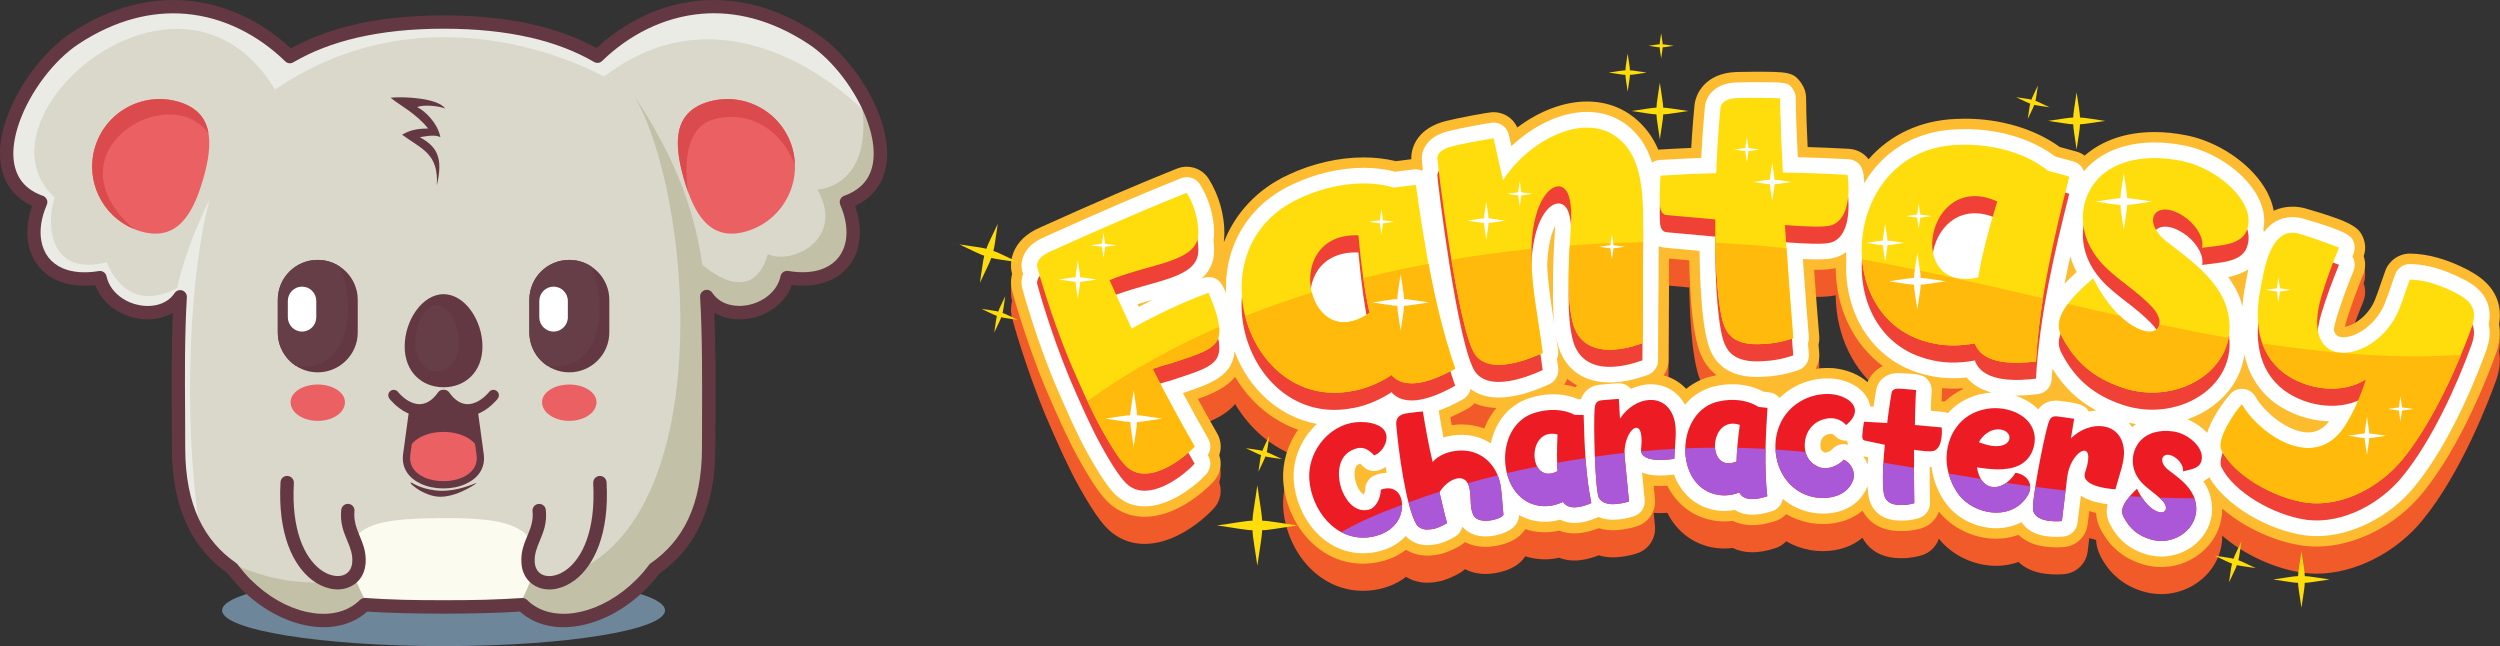 <?xml version="1.0" encoding="UTF-8"?>
<svg xmlns="http://www.w3.org/2000/svg" viewBox="0 0 991.11 256.15">
  <rect x="0" y="0" width="991.11" height="256.15" fill="#333333" stroke="none"/>
  <defs>
    <style>
      .cls-1, .cls-2, .cls-3, .cls-4, .cls-5, .cls-6, .cls-7, .cls-8, .cls-9, .cls-10, .cls-11, .cls-12, .cls-13, .cls-14, .cls-15, .cls-16, .cls-17, .cls-18, .cls-19 {
        stroke-width: 0px;
      }

      .cls-1, .cls-2, .cls-3, .cls-4, .cls-8, .cls-10, .cls-11, .cls-16, .cls-17, .cls-19 {
        fill-rule: evenodd;
      }

      .cls-1, .cls-15 {
        fill: #fff;
      }

      .cls-2, .cls-9 {
        fill: #633842;
      }

      .cls-3 {
        fill: #eb6163;
      }

      .cls-4 {
        fill: #6e8699;
      }

      .cls-5 {
        fill: #ffdc0c;
      }

      .cls-6 {
        fill: #f15a29;
      }

      .cls-20 {
        isolation: isolate;
      }

      .cls-7 {
        fill: #fdbb30;
      }

      .cls-8 {
        fill: #ebebe6;
      }

      .cls-10 {
        fill: #c2c0a7;
      }

      .cls-11 {
        fill: #663e48;
      }

      .cls-12 {
        fill: #ffba0c;
      }

      .cls-13 {
        fill: #ed1c24;
      }

      .cls-14 {
        fill: #ef4136;
      }

      .cls-16 {
        fill: #fcfbef;
      }

      .cls-17 {
        fill: #db4b4d;
      }

      .cls-18 {
        fill: #aa58d8;
      }

      .cls-19 {
        fill: #d9d8ca;
      }

      .cls-21 {
        mix-blend-mode: multiply;
      }
    </style>
  </defs>
  <g class="cls-20">
    <g id="Layer_2" data-name="Layer 2">
      <g id="Layer_1-2" data-name="Layer 1">
        <g>
          <path class="cls-4" d="M175.85,256.15c48.35,0,87.8-6.37,87.8-14.17s-39.46-14.17-87.8-14.17-87.8,6.37-87.8,14.17,39.42,14.17,87.8,14.17h0Z"></path>
          <path class="cls-19" d="M175.85,8.74c26.43,0,46.19,4.95,61.01,13.6,20.26-19.65,52.08-28.9,85.12-7.06,21.27,14,41.12,55.16,13.56,64.87,7.92,18.35-2.11,33.61-23.46,29.92-3.17,14.21-24.4,18.92-31.86,7.51,1.1,19.48.73,39.94.73,60,0,23.75-8,38.64-21.43,47.9-15.06,20.18-40.07,26.63-52.41,14.29-9.86.69-20.38.85-31.26.85h0c-10.88,0-21.35-.16-31.26-.85-12.34,12.34-37.43,5.85-52.49-14.33-13.36-9.3-21.31-24.15-21.31-47.86,0-19.57-.49-40.15.61-59.92-7.51,11.29-28.62,6.58-31.78-7.59-21.39,3.69-31.42-11.57-23.5-29.92-27.56-9.7-7.67-50.86,13.56-64.87C62.84-6.61,94.7,2.69,114.92,22.46c14.82-8.69,34.58-13.72,60.93-13.72h0Z"></path>
          <path class="cls-8" d="M175.85,8.74c26.43,0,46.19,4.95,61.01,13.6,20.26-19.65,52.08-28.9,85.12-7.06,9.22,6.05,18.14,17.21,23.1,28.7l-3.12-.49s-50.7-52.85-102.5-13.11c0,0-66.49-38.4-130.42,5.11C71.65-26.25-12.87,46.81,21.76,78.39c-2.48,4.75-5.48,32.11,20.58,25.57,0,0,7.26,21.47,27.93,10.15,0,0,3.09-15.63,12.83-35.03-9.7,36.82-9.66,98.48-3.37,133.75-5.72-8.77-8.93-20.26-8.93-35.27,0-19.57-.49-40.15.61-59.92-7.51,11.29-28.62,6.58-31.78-7.59-21.39,3.69-31.42-11.57-23.5-29.92-27.56-9.7-7.67-50.86,13.56-64.87C62.84-6.61,94.7,2.69,114.92,22.46c14.82-8.69,34.58-13.72,60.93-13.72h0Z"></path>
          <path class="cls-10" d="M340.73,35.57c10.43,17.17,13.4,38.03-5.2,44.57,7.92,18.35-2.11,33.61-23.46,29.92-3.17,14.21-24.4,18.92-31.86,7.51.04.89.08,1.75.12,2.64l-3.25-7.43,1.38-7.83s19.61,18.14,25.94-4.26c8.81,4.51,30.93-5.28,19.69-25.57,0,0,24.6-.65,16.64-39.54h0Z"></path>
          <path class="cls-10" d="M251.51,38.09c31.54,47.82,29.59,78.1,29.43,139.48-.04,23.75-8,38.64-21.43,47.9-15.06,20.18-40.07,26.63-52.41,14.29-9.86.69-20.38.85-31.26.85h0c-10.88,0-21.35-.16-31.26-.85-12.34,12.34-37.43,5.85-52.49-14.33-2.35-1.62-4.51-3.45-6.54-5.44,30.53,17.78,58.37,8.65,58.37,8.65,14.86,7.27,62.51,2.44,62.51,2.44,80.53-.37,70.27-150.11,45.06-192.98h0Z"></path>
          <path class="cls-16" d="M206.21,239.14c-9.58.65-19.81.85-30.36.85h0c-10.59,0-20.82-.2-30.4-.85-17.13-31.13,1.7-33.49,28.94-33.73,27.32-.24,48.55,2.4,31.82,33.73h0Z"></path>
          <path class="cls-9" d="M175.85,6.1c13.4,0,25.17,1.26,35.44,3.61,9.62,2.19,17.94,5.36,25.21,9.34,11.08-10.23,25.33-17.49,41.28-18.83,14.29-1.18,29.88,2.39,45.67,12.83,10.64,7.02,20.91,20.46,25.57,33.69,1.7,4.87,2.68,9.78,2.68,14.37-.04,4.75-1.14,9.17-3.61,12.91-2.07,3.13-5.07,5.72-9.09,7.63,1.83,5.24,2.31,10.23,1.54,14.65-.57,3.37-1.87,6.41-3.86,8.93-1.95,2.56-4.59,4.63-7.79,6.01-4.1,1.75-9.09,2.44-14.94,1.79-1.5,4.1-4.38,7.39-7.87,9.7-2.6,1.7-5.52,2.88-8.48,3.45-3,.57-6.13.57-9.01-.08-1.91-.41-3.73-1.1-5.4-2.11.57,13.52.49,27.48.45,41.4,0,2.64-.04,5.28-.04,12.18,0,12.26-2.07,22.28-5.93,30.48-3.82,8.16-9.34,14.49-16.24,19.32-1.7,2.23-3.49,4.3-5.4,6.21-7.47,7.43-16.28,12.3-24.76,14.17-8.77,1.95-17.21.77-23.54-3.98l-.16-.16c-.53-.37-.97-.73-1.42-1.14-4.55.28-9.3.49-14.21.61-5.56.12-10.84.2-16.07.2s-10.51-.08-16.07-.2c-4.91-.12-9.66-.32-14.21-.61-.53.45-1.06.89-1.62,1.3-6.33,4.75-14.78,5.93-23.5,3.98-8.48-1.87-17.29-6.74-24.76-14.17h0c-1.91-1.95-3.73-4.02-5.44-6.25-6.86-4.87-12.38-11.16-16.2-19.32-3.82-8.2-5.93-18.19-5.93-30.44,0-6.37,0-10.07-.04-13.72-.04-13.19-.12-26.67.41-39.82-1.66.97-3.45,1.67-5.36,2.07-2.92.65-6.05.65-9.09.08-3-.61-5.97-1.83-8.56-3.53-3.45-2.31-6.25-5.56-7.71-9.62-5.85.65-10.88-.04-14.94-1.79-3.21-1.38-5.85-3.45-7.83-6.01-1.95-2.52-3.25-5.56-3.86-8.93-.77-4.42-.28-9.42,1.58-14.65-4.06-1.91-7.02-4.5-9.09-7.63C1.14,70.28.04,65.85,0,61.1c-.04-4.59.93-9.5,2.68-14.37,4.67-13.23,14.94-26.67,25.53-33.69C44.08,2.61,59.67-.96,73.96.22c15.99,1.34,30.24,8.65,41.36,18.96,7.23-4.02,15.59-7.18,25.17-9.42,10.27-2.4,22-3.65,35.36-3.65h0ZM210.11,14.87c-9.86-2.27-21.23-3.49-34.26-3.49s-24.31,1.26-34.18,3.53c-9.78,2.27-18.15,5.56-25.29,9.74-1.02.69-2.4.57-3.29-.32-10.47-10.19-24.19-17.54-39.54-18.84-13.19-1.1-27.64,2.23-42.42,11.97-9.7,6.41-19.16,18.84-23.46,31.01-1.54,4.38-2.39,8.65-2.39,12.58.04,3.77.89,7.19,2.76,10.03,1.83,2.8,4.71,5.03,8.89,6.54l.24.08c1.34.61,1.99,2.15,1.38,3.49-2.23,5.2-2.92,10.07-2.19,14.21.45,2.52,1.38,4.75,2.8,6.62,1.42,1.83,3.37,3.33,5.73,4.34,3.73,1.58,8.52,2.07,14.29,1.1,1.38-.24,2.72.65,3.04,2.03.81,3.73,3.17,6.7,6.21,8.73,1.99,1.34,4.26,2.27,6.62,2.72,2.36.49,4.75.49,6.94,0,2.88-.65,5.48-2.15,7.18-4.67.49-.81,1.38-1.3,2.39-1.26,1.46.08,2.6,1.34,2.52,2.8-.89,15.18-.81,30.77-.69,46.03,0,5.56.04,11.04.04,13.72,0,11.45,1.91,20.74,5.4,28.21,3.45,7.35,8.44,13.03,14.73,17.41.24.16.49.41.69.65,1.62,2.19,3.37,4.18,5.15,6.01h.04c6.7,6.7,14.57,11.08,22.12,12.75,7.27,1.62,14.17.69,19.2-3.09h0c.65-.45,1.3-1.02,1.95-1.67.53-.49,1.26-.81,2.03-.77,4.99.37,10.07.57,15.18.73,4.87.12,10.27.16,15.91.16s11.04-.04,15.95-.16c5.03-.16,10.03-.37,14.98-.69.77-.12,1.58.16,2.19.73.57.61,1.18,1.1,1.75,1.54l.16.12c5.03,3.77,11.97,4.71,19.24,3.09,7.51-1.67,15.43-6.05,22.12-12.75,1.83-1.79,3.53-3.77,5.15-5.97.16-.2.37-.41.61-.57,6.33-4.38,11.41-10.11,14.86-17.5,3.53-7.47,5.44-16.76,5.44-28.25l.04-12.18c.04-16.03.12-32.15-.77-47.66-.04-.93.37-1.83,1.18-2.35,1.22-.81,2.84-.49,3.65.73,1.7,2.6,4.34,4.18,7.31,4.83,2.15.49,4.51.49,6.86.04,2.31-.45,4.59-1.38,6.58-2.68,3.04-1.99,5.44-4.91,6.29-8.65v-.04c.24-1.42,1.62-2.4,3.09-2.15,5.76.97,10.55.49,14.25-1.1,2.39-1.02,4.3-2.52,5.72-4.34,1.46-1.87,2.4-4.1,2.84-6.62.69-4.14.04-9.01-2.23-14.21l-.04-.16c-.49-1.38.24-2.88,1.62-3.37,4.18-1.5,7.1-3.78,8.97-6.58,1.87-2.84,2.72-6.25,2.72-10.03.04-3.94-.85-8.2-2.35-12.58-4.34-12.18-13.76-24.6-23.5-31.01-14.74-9.7-29.15-13.07-42.3-11.97-15.3,1.3-28.98,8.52-39.46,18.67-.81.85-2.15,1.09-3.21.45-7.19-4.18-15.63-7.47-25.45-9.74h0Z"></path>
          <path class="cls-3" d="M70.67,40.32c-14.17-4.06-28.98,4.1-33.08,18.31-4.1,14.21,4.1,29.02,18.27,33.12,14.21,4.06,20.58-6.53,24.68-20.74,4.1-14.21,4.34-26.59-9.86-30.69h0Z"></path>
          <path class="cls-17" d="M70.67,40.32c-14.17-4.06-28.98,4.1-33.08,18.31-3.81,13.19,3,26.95,15.43,32.11-34.67-30.32,13.68-59.47,29.63-37.87-.97-5.85-4.42-10.35-11.97-12.54h0Z"></path>
          <path class="cls-3" d="M280.98,40.32c14.21-4.06,29.02,4.1,33.12,18.31,4.1,14.21-4.1,29.02-18.31,33.12-14.17,4.06-20.54-6.53-24.64-20.74-4.1-14.21-4.34-26.59,9.82-30.69h0Z"></path>
          <path class="cls-17" d="M280.98,40.32c14.21-4.06,29.02,4.1,33.12,18.31.61,2.15.93,4.3,1.02,6.46-9.42-21.88-28.66-20.18-35.11-16.56-11.2,6.25-7.18,27.64-7.18,27.68-.61-1.66-1.14-3.41-1.66-5.2-4.1-14.21-4.38-26.59,9.82-30.69h0Z"></path>
          <path class="cls-9" d="M173.17,73.56c.85-12.91-6.33-14.57-13.76-20.17,3.08-1.75,5.68-2.4,10.31-2.44-4.83-6.13-11.61-9.38-14.86-12.22,5.4-.53,18.63.12,21.64,4.3-2.64-1.1-8.73-1.62-11.12-.57,2.84,1.34,8.04,6.09,9.21,11.89-2.48-1.14-5.8-.29-8.16.04,6.62,3.65,9.42,7.88,6.74,19.16h0Z"></path>
          <path class="cls-19" d="M129.25,197.41l-14-7.87s-5.2,9.78-2.43,21.19c2.8,11.36,17.41,21.68,26.47,17.86,9.01-3.77-1.95-18.31-1.95-18.31l.69-9.86-8.77-3Z"></path>
          <path class="cls-9" d="M111.22,191.16c.04-1.46,1.3-2.56,2.76-2.48,1.46.08,2.6,1.34,2.52,2.8-1.06,18.71,4.26,29.47,10.35,34.18,1.71,1.3,3.45,2.15,5.12,2.48,1.54.37,2.96.28,4.14-.12,1.95-.69,3.33-2.44,3.53-5.03.28-3.21-.81-5.89-1.95-8.61-1.46-3.53-2.96-7.1-2.4-12.26.16-1.46,1.46-2.52,2.92-2.36,1.42.16,2.48,1.46,2.31,2.88-.36,3.86.85,6.82,2.03,9.74,1.38,3.29,2.72,6.58,2.39,11-.41,4.91-3.17,8.24-7.1,9.62-2.11.73-4.51.89-7.02.32-2.4-.53-4.87-1.66-7.23-3.49-7.22-5.6-13.56-17.86-12.38-38.68h0Z"></path>
          <path class="cls-19" d="M222.45,197.41l14.01-7.87s5.15,9.78,2.4,21.19c-2.76,11.36-17.41,21.68-26.43,17.86-9.01-3.77,1.95-18.31,1.95-18.31l-.73-9.86,8.81-3Z"></path>
          <path class="cls-9" d="M235.19,191.49c-.08-1.46,1.02-2.72,2.48-2.8,1.46-.08,2.72,1.02,2.8,2.48,1.18,20.82-5.15,33.08-12.38,38.68-2.4,1.83-4.87,2.96-7.23,3.49-2.52.57-4.95.41-7.06-.32-3.9-1.38-6.7-4.71-7.06-9.62-.37-4.42.97-7.71,2.35-11,1.22-2.92,2.43-5.89,2.03-9.74-.16-1.42.89-2.72,2.35-2.88,1.46-.16,2.76.89,2.92,2.36.53,5.15-.93,8.73-2.4,12.26-1.14,2.72-2.23,5.4-1.99,8.61.2,2.6,1.58,4.34,3.53,5.03,1.22.41,2.64.49,4.18.12,1.66-.32,3.41-1.18,5.11-2.48,6.09-4.71,11.41-15.47,10.35-34.18h0Z"></path>
          <path class="cls-2" d="M125.96,103.04h0c8.69,0,15.87,7.06,15.87,15.83v12.91c0,8.77-7.19,15.83-15.87,15.83h0c-8.77,0-15.83-7.06-15.83-15.83v-12.91c0-8.77,7.06-15.83,15.83-15.83h0Z"></path>
          <path class="cls-11" d="M125.96,103.04h0c3.21,0,6.21.93,8.69,2.6,7.19,16.16,3.49,43.03-17.58,39.25-4.18-2.84-6.94-7.67-6.94-13.11v-12.91c0-8.77,7.06-15.83,15.83-15.83h0Z"></path>
          <path class="cls-1" d="M119.75,113.63h0c3.13,0,5.64,2.56,5.64,5.68v6.46c0,3.13-2.52,5.68-5.64,5.68h0c-3.13,0-5.64-2.56-5.64-5.68v-6.46c0-3.13,2.52-5.68,5.64-5.68h0Z"></path>
          <path class="cls-3" d="M225.69,152.44c-5.97,0-10.8,3.13-10.8,6.98,0,4.14,4.83,7.43,10.8,7.43s10.8-3.29,10.8-7.43c0-3.86-4.87-6.98-10.8-6.98h0Z"></path>
          <path class="cls-3" d="M126,152.44c-6.01,0-10.8,3.13-10.8,6.98,0,4.14,4.79,7.43,10.8,7.43s10.76-3.29,10.76-7.43c0-3.86-4.87-6.98-10.76-6.98h0Z"></path>
          <path class="cls-2" d="M225.69,103.04h0c8.69,0,15.87,7.06,15.87,15.83v12.91c0,8.77-7.18,15.83-15.87,15.83h0c-8.77,0-15.83-7.06-15.83-15.83v-12.91c0-8.77,7.06-15.83,15.83-15.83h0Z"></path>
          <path class="cls-11" d="M225.69,103.04h0c3.21,0,6.21.93,8.69,2.6,7.18,16.16,3.49,43.03-17.58,39.25-4.22-2.84-6.94-7.67-6.94-13.11v-12.91c0-8.77,7.06-15.83,15.83-15.83h0Z"></path>
          <path class="cls-1" d="M219.48,113.63h0c3.08,0,5.64,2.56,5.64,5.68v6.46c0,3.13-2.56,5.68-5.64,5.68h0c-3.13,0-5.68-2.56-5.68-5.68v-6.46c0-3.13,2.56-5.68,5.68-5.68h0Z"></path>
          <path class="cls-2" d="M187.66,161.93c.24.81.41,1.58.53,2.4l2.15,15.75c2.23,16.16-31.34,16.16-29.1,0l2.19-15.75c.12-.89.28-1.79.57-2.64,3.41.69,8.04.12,12.14-5.64,0,0,3.29,7.96,11.53,5.88h0Z"></path>
          <path class="cls-3" d="M190.46,181.7c-.16,14.01-29.15,14.01-29.31,0,.16-13.96,29.15-13.96,29.31,0h0Z"></path>
          <path class="cls-9" d="M189.04,161.53c.24.85.45,1.75.57,2.64l2.15,15.75c.81,5.76-2.35,9.74-7.06,11.89-2.64,1.22-5.76,1.83-8.89,1.83s-6.29-.61-8.93-1.83c-4.67-2.15-7.87-6.13-7.06-11.89l2.15-15.75c.16-.97.37-1.91.61-2.84.85.28,1.83.49,2.84.57-.24.85-.45,1.75-.57,2.64l-2.19,15.75c-.57,4.3,1.87,7.27,5.4,8.89,2.27,1.06,4.99,1.58,7.75,1.58s5.44-.53,7.71-1.54c3.57-1.66,6.01-4.63,5.4-8.93l-2.15-15.75c-.12-.77-.28-1.58-.53-2.31.89-.12,1.83-.33,2.8-.69h0Z"></path>
          <path class="cls-9" d="M154.41,158.08c-.73-.97-.61-2.31.32-3.04.93-.77,2.31-.61,3.04.32.04.04,8.44,10.84,15.95.12.89-1.3,3.37-1.3,4.3,0,7.47,10.72,15.87-.08,15.91-.12.73-.93,2.11-1.1,3.04-.32.93.73,1.09,2.07.32,3.04,0,.04-11,14.13-21.43,1.66-10.47,12.46-21.43-1.62-21.47-1.66h0Z"></path>
          <path class="cls-9" d="M163.59,191.57c-3.41-1.75,4.02,5.6,11.37,5.36,7.18-.2,15.38-6.13,13.68-5.4-5.03,2.07-9.78,3.13-13.68,3.04-6.94-.16-11.33-2.96-11.37-3h0Z"></path>
          <path class="cls-2" d="M175.85,116.63c8.53,0,15.42,10.51,15.42,20.7s-6.9,16.2-15.42,16.2-15.42-6.01-15.42-16.2,6.9-20.7,15.42-20.7h0Z"></path>
          <path class="cls-11" d="M173.25,120.98c4.75,0,8.61,7.47,8.61,14.74s-3.86,11.53-8.61,11.53-8.61-4.3-8.61-11.53,3.86-14.74,8.61-14.74h0Z"></path>
        </g>
        <g>
          <path class="cls-6" d="M978.72,117.91c-8.33-4.37-16.17-6.6-23.36-6.64-4.3,0-8.19,2.71-9.69,6.74-.63,1.7-1.22,3.42-1.84,5.24-.83,2.44-1.62,4.74-2.44,6.72-2.74,6.25-8.42,9.87-11.76,10.28.18-.78.4-1.58.64-2.4,1.82-5.9,3.67-11.02,6.61-18.25.95-2.34,1.01-4.91.19-7.29.82-2.34.77-4.86-.14-7.18-1.63-4.14-4.16-6.36-23.03-11.78-1.69-.46-3.39-.68-5.06-.68-2.65,0-5.14.55-7.44,1.61-.58-3.15-1.84-6.32-3.78-9.41-6.14-9.83-18.54-18.06-30.84-20.49-4.3-.86-8.55-1.3-12.62-1.3-11.16,0-20.64,3.2-27.71,9.33-1.06-.78-2.26-1.35-3.51-1.66-.77-.22-3.25-.92-6.36-1.74-9.81-7.14-23.44-11.22-37.55-11.22-1.29,0-2.56.04-3.67.1-14,.57-26,6.18-34.59,16.01-1.13-1.58-2.8-2.94-5.27-3.7-.81-.25-1.64-.4-2.49-.45-5.43-.3-10.92-.54-16.38-.71-.3-6.11-.57-12.84-.61-19.41-.01-2.05-.63-4.03-1.78-5.73-3.2-4.72-5.32-4.72-19.12-4.72-2.26,0-4.61.03-6.76.11-12.39.45-16.28,8.75-16.61,13.46-.13,1.32-.76,7.72-1.27,16.62-4.33.19-8.63.41-12.84.67-.07,0-.15.01-.22.02-1.12-2.59-2.45-4.92-4.05-7.05-6.01-7.87-14.38-12.03-24.21-12.03-9.08,0-18.88,3.7-27.64,10.3-1.63-3.66-5.27-6.08-9.42-6.08-2.14,0-14.18,2.35-18.82,3.5-10.55,2.59-13.98,9.72-13.77,15.16-1.08.12-3.39.39-6.19.76-4.02-.98-8.3-1.48-12.74-1.48-9.84,0-20.44,2.45-29.79,6.88-12.11,5.54-21.01,15.05-25.55,26.62-.02-.17-.03-.35-.05-.53.14-.99.21-1.93.21-2.82.05-7.38-2.2-15.26-6.19-21.6-1.9-3.04-5.18-4.85-8.76-4.85-1.31,0-2.59.25-3.81.73-14.4,5.72-32.15,13.36-54.21,23.33-5.46,2.35-9.06,5.76-10.72,10.15-1.03,2.72-1.19,5.68-.47,8.29-.65,2.55-.58,5.21.23,7.53.21.87.46,1.77.73,2.67.61,2.1,1.51,5.1,2.67,8.72,2.1,6.58,5.52,16.59,9.84,26.94,4.35,10.06,8.61,19.72,12.89,27.4,7.24,13.12,10.98,16.92,13.63,18.87,3.63,2.76,7.86,4.16,12.57,4.16,10.44,0,20.96-7.22,27.32-13.98,2.67-2.84,3.49-6.81,2.23-10.47.99-2.8.73-5.91-.79-8.57-2.63-4.57-5.16-9.09-7.67-13.72,5.8-2.05,11.27-4.5,14.78-8.71,5.9,9.95,14.65,17.31,24.92,20.92-4.19,5.97-6.33,13.21-5.85,20.39,1.12,16.09,13.27,32.73,31.68,32.73,1.4,0,2.81-.1,4.22-.3,4.82-.69,9.23-2.51,12.78-5.23,2.44,1.52,5.33,2.32,8.44,2.32,1.7,0,3.43-.22,5.45-.69.18-.04.36-.09.51-.14,3.74-1.08,6.8-2.95,7.37-3.31.58-.36,1.12-.78,1.61-1.24,2.35,1.25,5.13,1.91,8.16,1.91,3.89,0,11.46-1.31,15.17-6.22.2-.26.38-.52.55-.79,2.17.71,4.44,1.1,6.77,1.19.37.02.73.03,1.11.03,1.82,0,3.68-.21,5.52-.63,1.87.72,3.9,1.09,6.07,1.09,2.96,0,6.22-.69,9.68-2.06,1.76.54,3.63.81,5.58.81.81,0,1.62-.05,2.28-.12,3.79-.29,6.95-1.34,7.53-1.55,4.51-1.58,7.34-6,6.88-10.76l-.5-5.21c.85.07,1.73.11,2.63.11s1.8-.04,2.78-.11c3.88,7.74,10.91,12.87,19.31,13.93,1.07.14,2.17.21,3.26.21s2.23-.08,3.36-.22c2.28,1.13,4.88,1.7,7.75,1.7s5.86-.55,9.14-1.62c1.68-.54,3.14-1.5,4.3-2.73,2.91,1.7,6.14,2.87,9.66,3.5,1.61.27,3.25.4,4.87.4,6.24,0,11.67-1.89,15.69-5.28,1.84,3.38,6.03,8.08,15.14,8.08h.65c3.63,0,6.68-.83,7.84-1.19,3.17-1,5.62-3.48,6.67-6.52,5.31,6.63,13.99,10.74,22.72,10.74,3.1,0,6.06-.51,8.83-1.52,2.73,2.57,6.44,4.2,10.71,4.66,1.37.19,2.82.29,4.32.29,1.73,0,3.01-.13,3.36-.17,4.76-.55,8.48-4.26,9.06-9.01l.63-5.22c.86.27,1.76.51,2.7.72.09,2.1.64,4.19,1.66,6.25,3.55,7.02,9.15,11.75,16.6,14.05,2.45.77,4.99,1.16,7.55,1.16,8.27,0,16.15-4.18,20.57-10.92,2.44-3.72,3.66-7.92,3.63-12.24,8.61,7.44,20.79,13.19,32.48,14.77,1.62.19,3.28.29,4.93.29,15.13,0,31.66-8.39,42.09-21.34,15.27-18.66,26.17-47.18,29.16-55.54,1.36-3.99,1.72-7.77,1.1-11.26,1.5-9.24-2.57-16.43-12.08-21.36ZM588.45,180.59c-2.83-1.06-5.85-1.61-8.92-1.61-.59,0-1.19.02-1.65.05-.79.04-1.58.12-2.35.22-.18-1.01-.36-2.04-.55-3.12,2.22-.96,4.51-2.09,6.92-3.42,1-.55,1.89-1.26,2.64-2.09,2.59,1.12,5.5,1.74,8.69,1.84-2,2.35-3.62,5.08-4.78,8.12ZM624.64,164.21c-1.44-.45-2.94-.78-4.47-1,.48-.72.87-1.5,1.16-2.31,1.19.99,2.48,1.87,3.88,2.61-.19.23-.38.47-.56.71ZM680.01,159.6c-4.28.77-8.19,2.58-11.53,5.28-2.45-2.6-5.5-4.41-8.93-5.31,1.21-1.7,1.91-3.78,1.91-5.97.02-10.82.1-22.04.23-33.35v-.4c-.03-1.05-.03-2.17-.03-3.26l.03-3.35c.23.02,8,.73,8,.73.25,14.43,1.4,31.55,5.19,38.64,1,2,2.73,4.63,5.64,6.88-.17.03-.35.07-.52.11ZM740.39,162.23c-3.33-2.96-8-4.97-13.37-5.54-.85-.07-1.7-.1-2.55-.1-1.58,0-3.15.12-4.7.36,1.11-1.85,1.63-4.02,1.45-6.2l-.28-3.43c.28-1.11.37-2.24.28-3.37-.69-8.26-1.36-16.89-2.03-26.26.33,0,.65,0,.96,0,3.19,0,5.54-.19,7.6-.65.12,16.1,7.16,30.23,18.63,38.8-2.9,1.42-4.95,3.81-6,6.38ZM770.93,169.92c-.06,0-.87-.08-1.21-.12.05-1.26.11-2.52.19-3.78.03-.48.03-.95,0-1.42,1.46.13,2.94.2,4.42.2,1.21,0,2.45-.04,3.69-.13.1.1.2.19.3.28-2.71,1.26-5.19,2.93-7.39,4.97Z"></path>
          <path class="cls-7" d="M978.72,107.18c-8.33-4.37-16.17-6.6-23.36-6.64-4.3,0-8.19,2.71-9.69,6.74-.63,1.7-1.22,3.42-1.84,5.24-.83,2.44-1.62,4.74-2.44,6.72-2.74,6.25-8.42,9.87-11.76,10.28.18-.78.4-1.58.64-2.4,1.82-5.91,3.67-11.03,6.61-18.25.95-2.34,1.01-4.91.19-7.29.82-2.33.77-4.87-.14-7.18-1.63-4.14-4.16-6.36-23.03-11.79-1.69-.45-3.39-.68-5.06-.68-2.65,0-5.14.55-7.44,1.61-.58-3.15-1.84-6.32-3.78-9.41-6.14-9.82-18.54-18.06-30.84-20.48-4.3-.86-8.55-1.3-12.62-1.3-11.16,0-20.64,3.2-27.71,9.33-1.06-.78-2.26-1.35-3.51-1.66-.77-.22-3.25-.92-6.36-1.75-9.81-7.13-23.44-11.22-37.55-11.22-1.29,0-2.56.04-3.67.1-14,.57-26,6.18-34.59,16-1.13-1.58-2.8-2.93-5.27-3.7-.81-.25-1.64-.4-2.49-.45-5.43-.3-10.92-.54-16.38-.71-.3-6.11-.57-12.84-.61-19.41-.01-2.05-.63-4.03-1.78-5.72-3.2-4.72-5.32-4.72-19.12-4.72-2.26,0-4.61.03-6.76.1-12.39.46-16.28,8.76-16.61,13.46-.13,1.32-.76,7.72-1.27,16.63-4.33.19-8.63.41-12.84.67-.07,0-.15.01-.22.02-1.12-2.59-2.45-4.92-4.05-7.05-6.01-7.87-14.38-12.03-24.21-12.03-9.08,0-18.88,3.7-27.64,10.3-1.63-3.66-5.27-6.08-9.42-6.08-2.14,0-14.18,2.34-18.82,3.5-10.55,2.59-13.98,9.71-13.77,15.16-1.08.12-3.39.39-6.19.76-4.02-.98-8.3-1.48-12.74-1.48-9.84,0-20.44,2.45-29.79,6.88-12.11,5.54-21.01,15.05-25.55,26.62-.02-.17-.03-.35-.05-.53.14-.99.21-1.93.21-2.82.05-7.38-2.2-15.25-6.19-21.61-1.9-3.04-5.18-4.85-8.76-4.85-1.31,0-2.59.25-3.81.73-14.4,5.72-32.15,13.36-54.21,23.32-5.46,2.35-9.06,5.76-10.72,10.15-1.03,2.72-1.19,5.68-.47,8.29-.65,2.55-.58,5.21.23,7.53.21.88.46,1.77.73,2.67.61,2.1,1.51,5.11,2.67,8.73,2.1,6.58,5.52,16.59,9.84,26.94,4.35,10.06,8.61,19.72,12.89,27.4,7.24,13.13,10.98,16.93,13.63,18.88,3.63,2.75,7.86,4.15,12.57,4.15,10.44,0,20.96-7.22,27.32-13.98,2.67-2.84,3.49-6.82,2.23-10.47.99-2.8.73-5.92-.79-8.57-2.63-4.56-5.16-9.08-7.67-13.71,5.8-2.05,11.27-4.5,14.78-8.72,5.9,9.95,14.65,17.31,24.92,20.92-4.19,5.97-6.33,13.22-5.85,20.39,1.12,16.09,13.27,32.73,31.68,32.73,1.4,0,2.81-.1,4.22-.3,4.82-.69,9.23-2.51,12.78-5.22,2.44,1.51,5.33,2.32,8.44,2.32,1.7,0,3.43-.22,5.45-.69.18-.04.36-.09.51-.13,3.74-1.08,6.8-2.95,7.37-3.31.58-.37,1.12-.78,1.61-1.24,2.35,1.25,5.13,1.91,8.16,1.91,3.89,0,11.46-1.31,15.17-6.23.2-.26.38-.52.55-.79,2.17.71,4.44,1.11,6.77,1.19.37.02.73.02,1.11.02,1.82,0,3.68-.21,5.52-.63,1.87.73,3.9,1.09,6.07,1.09,2.96,0,6.22-.7,9.68-2.06,1.76.54,3.63.81,5.58.81.81,0,1.62-.05,2.28-.12,3.79-.29,6.95-1.34,7.53-1.55,4.51-1.58,7.34-6,6.88-10.76l-.5-5.21c.85.07,1.73.11,2.63.11s1.8-.04,2.78-.11c3.88,7.74,10.91,12.86,19.31,13.93,1.07.15,2.17.22,3.26.22s2.23-.08,3.36-.23c2.28,1.13,4.88,1.7,7.75,1.7s5.86-.55,9.14-1.62c1.68-.55,3.14-1.5,4.3-2.74,2.91,1.7,6.14,2.88,9.66,3.51,1.61.26,3.25.4,4.87.4,6.24,0,11.67-1.89,15.69-5.28,1.84,3.38,6.03,8.08,15.14,8.08h.65c3.63,0,6.68-.83,7.84-1.19,3.17-1.01,5.62-3.49,6.67-6.52,5.31,6.63,13.99,10.74,22.72,10.74,3.1,0,6.06-.51,8.83-1.52,2.73,2.57,6.44,4.2,10.71,4.66,1.37.2,2.82.3,4.32.3,1.73,0,3.01-.13,3.36-.17,4.76-.55,8.48-4.26,9.06-9.01l.63-5.21c.86.27,1.76.51,2.7.72.09,2.1.64,4.19,1.66,6.25,3.55,7.02,9.15,11.75,16.6,14.05,2.45.77,4.99,1.16,7.55,1.16,8.27,0,16.15-4.19,20.57-10.93,2.44-3.71,3.66-7.92,3.63-12.24,8.61,7.45,20.79,13.2,32.48,14.77,1.62.19,3.28.29,4.93.29,15.13,0,31.66-8.39,42.09-21.34,15.27-18.66,26.17-47.18,29.16-55.54,1.36-3.99,1.72-7.77,1.1-11.26,1.5-9.24-2.57-16.42-12.08-21.36ZM588.45,169.87c-2.83-1.06-5.85-1.61-8.92-1.61-.59,0-1.19.02-1.65.05-.79.04-1.58.12-2.35.22-.18-1.01-.36-2.04-.55-3.12,2.22-.95,4.51-2.09,6.92-3.42,1-.55,1.89-1.26,2.64-2.09,2.59,1.12,5.5,1.74,8.69,1.84-2,2.35-3.62,5.08-4.78,8.12ZM624.64,153.48c-1.44-.45-2.94-.78-4.47-1,.48-.73.87-1.5,1.16-2.32,1.19.99,2.48,1.87,3.88,2.61-.19.23-.38.47-.56.71ZM680.01,148.87c-4.28.77-8.19,2.58-11.53,5.28-2.45-2.6-5.5-4.41-8.93-5.31,1.21-1.71,1.91-3.78,1.91-5.97.02-10.82.1-22.04.23-33.35v-.41c-.03-1.04-.03-2.17-.03-3.25l.03-3.35c.23.02,8,.72,8,.72.25,14.43,1.4,31.55,5.19,38.64,1,2,2.73,4.63,5.64,6.89-.17.03-.35.07-.52.1ZM740.39,151.51c-3.33-2.96-8-4.96-13.37-5.54-.85-.07-1.7-.1-2.55-.1-1.58,0-3.15.12-4.7.36,1.11-1.85,1.63-4.02,1.45-6.2l-.28-3.43c.28-1.11.37-2.24.28-3.37-.69-8.26-1.36-16.89-2.03-26.27.33,0,.65,0,.96,0,3.19,0,5.54-.19,7.6-.65.12,16.1,7.16,30.23,18.63,38.8-2.9,1.43-4.95,3.81-6,6.38ZM770.93,159.2c-.06,0-.87-.09-1.21-.12.05-1.26.11-2.52.19-3.78.03-.48.03-.95,0-1.42,1.46.13,2.94.2,4.42.2,1.21,0,2.45-.05,3.69-.13.1.09.2.19.3.28-2.71,1.26-5.19,2.92-7.39,4.97Z"></path>
          <path class="cls-15" d="M976.81,110.84c-7.74-4.06-14.94-6.13-21.41-6.16h-.03c-2.59,0-4.91,1.61-5.81,4.04-.62,1.67-1.2,3.35-1.77,5.04-.87,2.54-1.69,4.94-2.6,7.14-3.46,7.9-11.08,12.79-16.14,12.79-2.19,0-2.87-.92-3.1-1.22-.2-.26-.51-.81-.76-1.73.23-1.4.6-3,1.15-4.84,1.86-6.03,3.74-11.24,6.73-18.59.6-1.48.61-3.13.03-4.61-.14-.35-.28-.68-.49-1.04.16-.39.3-.76.46-1.16.6-1.47.61-3.12.03-4.6-.83-2.11-1.55-3.93-20.24-9.3-1.35-.36-2.69-.54-4-.54-5.06,0-8.71,2.45-11.37,5.94-.06-.4-.1-.8-.18-1.21.96-4.61-.12-9.59-3.17-14.48-5.58-8.91-16.89-16.4-28.15-18.62-4.04-.81-8.01-1.22-11.81-1.22-11.3,0-20.61,3.51-27.02,10.25-.35.39-.66.79-.99,1.19-.22-.61-.5-1.19-.9-1.71-.86-1.11-2.06-1.88-3.39-2.21h0c-.76-.22-3.6-1.03-7.09-1.94-9.17-6.93-22.1-10.88-35.73-10.88-1.21,0-2.41.03-3.5.09-17.46.71-29.55,9.64-36.51,21.34-.09-4.22-.64-7.94-4.74-9.21-.48-.15-.98-.24-1.49-.27-6.7-.37-13.43-.64-20.09-.81-.39-7.71-.75-15.6-.81-23.41,0-1.22-.38-2.42-1.07-3.43-1.89-2.8-1.97-2.91-15.7-2.91-2.22,0-4.51.03-6.61.1-9.55.35-12.4,6.28-12.65,9.75-.12,1.25-.92,9.28-1.45,20.19-5.53.21-11.06.48-16.51.82-1.07.07-2.1.43-2.98,1.01-1.11-3.48-2.66-6.75-4.84-9.66-5.2-6.81-12.44-10.41-20.93-10.41-10.9,0-21.86,5.92-29.99,13.56-.34-1.5-.68-3.01-1.02-4.5-.64-2.82-3.15-4.83-6.05-4.83-1.38,0-12.65,2.09-17.83,3.38-9.1,2.23-10.9,8.11-10.58,11.58.04.79.15,1.89.34,3.49-.06.22-.12.44-.16.65-.79-.36-1.65-.58-2.56-.58-.22,0-.44.01-.67.04-.15.01-3.4.37-7.55.92-3.9-1.03-8.1-1.55-12.49-1.55-9.24,0-19.23,2.32-28.07,6.51-17.55,8.03-27.33,24.45-26.48,43.23-1.65-4.25-3.35-6.42-6.93-6.42h0c-.74,0-1.47.13-2.16.39-.25.09-.5.2-.75.3,3.1-2.72,5.09-6.28,5.08-11.22,0-1.34-.09-2.69-.24-4.05.15-.87.24-1.78.24-2.75.05-6.61-1.98-13.68-5.56-19.38-1.16-1.86-3.17-2.91-5.26-2.91-.76,0-1.54.14-2.29.44-14.34,5.7-32.07,13.33-54.1,23.28-4.39,1.89-7.24,4.51-8.49,7.82-.94,2.5-.71,4.86-.13,6.38.04.15.09.31.12.46-.93,2.48-.7,4.82-.12,6.34.2.88.46,1.78.72,2.69.6,2.08,1.49,5.05,2.63,8.62,2.08,6.51,5.45,16.39,9.7,26.56,4.3,9.95,8.52,19.5,12.72,27.04,6.89,12.5,10.35,15.99,12.51,17.58,2.89,2.2,6.28,3.31,10.07,3.31,9.13,0,18.8-6.83,24.31-12.68,1.87-1.99,2.22-4.97.86-7.34-.06-.1-.12-.21-.18-.32,1.26-1.93,1.36-4.42.18-6.47-3.42-5.96-6.75-11.95-10.04-18.13,11.07-3.65,19.64-6.7,20.47-16.48,5.75,15.26,18.08,26.11,32.67,28.74-6.09,5.58-9.77,13.85-9.21,22.39.98,14.2,11.56,28.89,27.56,28.89,1.2,0,2.42-.09,3.64-.26,5.43-.77,10.05-3.15,13.23-6.58,2.11,2.35,5.1,3.63,8.57,3.63,1.38,0,2.81-.19,4.5-.58.1-.02.2-.05.31-.08,3.26-.94,6.01-2.65,6.32-2.84,1.42-.89,2.37-2.29,2.73-3.84,2.04,2.48,5.31,3.87,9.24,3.87,3.38,0,9.33-1.22,11.88-4.59.88-1.16,1.33-2.51,1.38-3.88,2.8,1.59,5.99,2.52,9.43,2.64.3.02.61.02.91.02,1.95,0,3.92-.29,5.9-.85,1.65.86,3.58,1.32,5.69,1.32,2.71,0,5.79-.73,9.15-2.18.13-.06.25-.13.37-.2,1.69.72,3.62,1.12,5.74,1.12.66,0,1.32-.04,1.96-.11,3.32-.25,6.17-1.22,6.49-1.33,2.7-.94,4.41-3.61,4.13-6.46-.35-3.59-.7-7.17-1.05-10.8,1.86.71,4.24,1.17,7.3,1.17,1.67,0,3.47-.15,5.37-.4,2.87,7.82,9.15,13.23,17.27,14.26.89.12,1.81.18,2.71.18,1.35,0,2.73-.14,4.13-.4,1.65,1.06,3.91,1.88,6.99,1.88,2.35,0,4.99-.48,7.86-1.42,2.24-.73,3.79-2.64,4.17-4.88,3.26,2.8,7.24,4.7,11.75,5.5,1.39.23,2.8.35,4.2.35,8.47,0,15.03-4.05,17.65-10.87.13,2.56.44,4.78,1.01,6.29,1.03,2.81,3.96,7.37,12.18,7.37h.64c3.16,0,5.84-.77,6.59-1,2.62-.83,4.39-3.28,4.34-6.02-.08-4.51-.12-9.21-.12-14.25h.02c.25,0,.46-.03.69-.04.66,5.37,2.8,10.71,6.08,14.97,4.53,5.78,12.05,9.36,19.63,9.36,3.66,0,7.04-.85,9.98-2.4,1.99,3.06,5.57,5.09,10.14,5.59,1.17.16,2.44.25,3.74.25,1.56,0,2.68-.12,2.89-.15,2.84-.33,5.09-2.56,5.44-5.4l1.32-10.79c2.29,1.52,5.68,2.77,10.62,3.38-.71,2.65-.43,5.21.85,7.81,3.07,6.06,7.7,9.98,14.15,11.97,2.06.64,4.18.97,6.31.97h0c6.9,0,13.45-3.47,17.11-9.06,3.43-5.24,3.92-11.65,1.27-17.73-.5-1.09-1.09-2.11-1.74-3.05.82-.42,1.61-.96,2.34-1.61,6.12,10.8,22.8,21,38.19,23.08,1.46.17,2.96.26,4.45.26,13.93,0,29.21-7.8,38.89-19.82,14.85-18.14,25.5-46.03,28.45-54.25,1.34-3.96,1.42-7.2.81-9.88,2.25-11.47-6.7-16.14-9.79-17.75ZM845.27,169.34c-.43-.63-.9-1.22-1.42-1.77.98.22,1.96.41,2.96.57-.53.37-1.04.78-1.54,1.21ZM613.37,104.75c.31-7.72,1.83-12.57,3.2-15.27l-.14,2.27c-.42,6.87-.89,14.63-.73,22.03-.11,5-.01,10.01.47,14.65-.07-.46-.14-.92-.21-1.38-1.18-7.58-2.38-15.38-2.6-22.3ZM818.47,112.5c.72-3.63,1.49-7.24,2.3-10.83.62,2.09,1.45,4.15,2.52,6.16-1.8,1.6-3.4,3.16-4.82,4.68ZM890.29,112.27l-.19,1.04c-.57,2.83-.91,5.55-1.08,8.18-.36-1.37-.79-2.75-1.33-4.12-.03-.07-.06-.14-.09-.22-1.15-2.63-2.59-5.05-4.22-7.31,2.78-.58,5.59-1.49,7.98-3.06-.47,2.08-.81,3.98-1.07,5.49ZM451.48,121.66c-.17-.37-.33-.73-.5-1.09,1.89-.57,3.78-1.11,5.65-1.64.16-.05.33-.09.49-.14-1.88.93-3.76,1.87-5.64,2.87ZM541.21,194c-.02.89-.29,1.62-.53,2.04-.62-.21-1.76-1.32-2.68-3.42-1.07-2.47-1.3-5.53-.56-7.29.3-.71.69-1.09,1.39-1.36.1-.04.36-.15.38-.16.19.14.53.42,1.03.95,1.19,1.28,2.85,1.98,4.54,1.98.74,0,1.49-.13,2.21-.41.83-.32,1.61-.72,2.35-1.2.11.76.23,1.53.36,2.31-1.43.06-2.91.33-4.4.87-2.41.87-4.03,3.13-4.09,5.69ZM726.2,178.26c-.37.4-1.67,1.16-2.62,1.16-.08,0-.2,0-.25-.04-.15-.1-.31-.19-.47-.27-1.01-.51-1.2-1.73-1.18-2.66.03-1.45.56-3.95,3.6-4.4.17-.02.34-.04.51-.04.66,0,1.07.19,1.52.68,1.22,1.34,2.9,2.04,4.6,2.04.11,0,.22-.02.34-.03.12.63.29,1.19.5,1.68-.6-.19-1.21-.31-1.82-.31-1.78,0-3.51.76-4.71,2.18ZM740.4,184.19c-.42-1.18-1.01-2.3-1.73-3.31.47.1,1.1.24,1.91.41-.07.97-.12,1.94-.17,2.9ZM772.21,163.79c-.59-.26-1.22-.44-1.86-.5-1.63-.16-3.26-.31-4.9-.45.07-2.6.17-5.21.34-7.79.08-1.23-.21-2.46-.84-3.52-1.85-3.16-4.39-3.28-11.92-3.62-.19,0-.36-.01-.54-.01-5.17,0-8.24,3.43-8.73,6.94-.12.65-.53,3.03-1,6.37-.44-.02-.88-.05-1.31-.07-.08-.45-.18-.87-.29-1.24-1.55-5.18-7.17-9.02-14.47-9.8-.74-.06-1.48-.09-2.21-.09-7.1,0-14.03,2.88-18.98,7.75-.98-1.19-2.4-2.02-4.05-2.22,0,0-.97-.12-2.32-.26-3.57-1.93-7.79-2.95-12.31-2.95-2.1,0-4.2.22-6.06.61-5.14.93-9.53,3.62-12.77,7.49-2.82-5.11-7.65-8.09-13.52-8.09-2.68,0-5.37.65-7.9,1.83-.2-.25-.42-.47-.67-.69-1.13-1.01-2.6-1.55-4.11-1.55-.14,0-.27,0-.41.01,0,0-4.21.28-7.17.57-3.77.46-6.26,2.41-7.46,5.78-.32,0-.67-.01-1.07-.02-3-1.3-6.33-1.96-9.93-1.96-2.91,0-5.94.45-8.59,1.27-8.41,2.31-14.33,9.28-16.12,18.19-3.33-2.15-7.27-3.38-11.5-3.38-.49,0-.99.01-1.43.04-2.05.11-4.02.46-5.86,1.03-.63-3.23-1.26-6.76-1.89-10.67,2.95-1.07,6.12-2.53,9.55-4.43,1.62-.89,2.69-2.43,3.06-4.14,2.47,1.86,6.04,3.39,11.21,3.39,5.47,0,11.99-1.68,19.4-5l.21-.1c.92-.35,1.76-.92,2.43-1.68,1.18-1.33,1.73-3.11,1.51-4.88-.15-1.18-.33-2.39-.5-3.58.43-1,.63-2.1.5-3.21-.21-1.66-.45-3.36-.7-5.06.27,1.34.59,2.63.96,3.85,2.98,8.82,10.14,13.68,20.17,13.68,4.41,0,9.31-.94,14.55-2.79l.1-.04c.23-.07.47-.15.7-.24,2.3-.96,3.8-3.21,3.81-5.71.03-10.86.1-22.1.23-33.4,0-.08,0-.16,0-.24-.03-1.08-.03-2.24-.03-3.41.01-1.05.02-2.1.03-3.14,0-.08,0-.16,0-.24,0-.15,0-.33,0-.49,0-.46,0-.9.01-1.37.02-.98.03-1.97.04-2.96,1.02.42,2.13.65,3.29.65.67.1,1.3.16,1.85.21,2.4.21,6.32.57,11.04,1,.09,11.83.82,33.12,4.8,40.58,2.16,4.33,7.01,9.43,17.92,9.42,1.12,0,2.28-.05,3.52-.15,6.3-.29,11.85-2.18,12.95-2.57.94-.33,1.8-.9,2.5-1.65,1.17-1.28,1.76-2.99,1.62-4.71-.11-1.38-.23-2.81-.34-4.21.29-.82.42-1.7.34-2.59-.81-9.71-1.59-19.94-2.35-30.89,2.09.1,3.86.15,5.41.15,3.41,0,5.71-.23,7.61-.78,1.22-.39,2.67-1.05,4.12-2.13.01.96.02,1.92.09,2.87-1.32,22.38,11.43,41.08,31.49,45.8,3.48.9,7.13,1.35,10.86,1.35,1.73,0,3.52-.1,5.35-.29,1.98,2.42,5.1,4.69,9.95,6-1.05.05-2.09.15-3.06.32-5.79.98-10.72,3.78-14.36,7.82ZM816.12,158.88c-.4-.04-.77-.05-1.11-.05-2.97,0-5.3,1.17-6.98,3.44-2.48-2.52-5.69-4.36-9.17-5.46.2,0,.39.01.59.01,2.54,0,5.3-.18,8.43-.55,3-.35,5.31-2.81,5.48-5.82.08-1.44.22-2.88.33-4.32,4.42,7.28,10.08,12.71,17.4,16.62-1.02.06-2.04.17-3.06.39-1.35-2.99-5.48-3.48-11.9-4.26ZM867.23,166.25c7.33-2.6,13.63-7.19,17.74-13.22,2.62-3.84,4.19-8.07,4.81-12.49,1.67,7.85,5.68,14.32,11.98,19.14,6.11,4.49,13.91,7.13,21.56,7.36-.17.21-.34.46-.51.65-2.24,2.55-4.7,3.74-7.73,3.74-8,0-17.7-8.34-20.85-14.08-.96-1.74-2.68-2.91-4.65-3.16-.26-.03-.53-.05-.79-.05-1.69,0-3.32.69-4.5,1.94-.1.11-6.86,7.72-9.27,15.56-2.1-2.29-4.84-4.16-7.79-5.38Z"></path>
          <g>
            <path class="cls-14" d="M475.07,99.27c.03,11.56-18.69,11.76-35.18,18.59,2.82,6.3,5.69,12.72,8.74,19.21,9.78-5.51,19.76-10.23,30.48-14.22,0,0,1.74,3.94,3.09,8.16,3.8,13.36-1.2,14.24-18.32,19.93-2.51.59-4.93,1.44-6.92,2.13,5.33,10.48,10.8,20.61,16.64,30.75-5.49,5.83-18.06,14.79-26.11,8.68-2.63-1.93-6.42-7.63-10.83-15.63-4.19-7.52-8.42-17.18-12.46-26.51-7.99-19.12-12.98-37.63-12.96-37.63,0,0-1.24-3.47,5.29-6.27,17.44-7.88,37.01-16.48,53.94-23.22,2.77,4.41,4.64,10.37,4.61,16.04Z"></path>
            <path class="cls-14" d="M576.9,152.95c-6.06,3.35-18.16,9.27-24.64,3.17-.16-.09-.34-.19-.46-.69-5.88,3.78-11.41,5.83-16.92,6.59-41.23,6.64-61.31-57.53-19.77-76.54,10.82-5.12,25.24-7.95,37.55-4.28,4.71-.65,8.64-1.08,8.64-1.08,3.51,24.54,7.55,49.64,15.61,72.83ZM542.96,130.81c-1.99-8.9-3.24-17.86-4.43-30.72-31-1.13-20.48,48.13,4.43,30.72Z"></path>
            <path class="cls-14" d="M645.17,65.34c8.25,10.98,5.83,30.5,6.2,44.05-.13,11.15-.21,22.31-.24,33.46-.12-.12-21.82,9.23-27.26-6.87-3.19-10.36-1.79-27.86-1.07-40.01.21-4.61.15-9.07-1.16-12.32-3.4-7.89-15.19-.43-14.52,26.1.03,11.31,2.94,24.84,4.45,36.98-.11-.09-19.71,9.99-26.6.86-7.13-9.48-15.3-77.68-15.1-77.71,0,0-.84-3.44,5.87-5.08,6.55-1.63,16.36-3.22,16.36-3.2,1.26,5.56,2.52,11.12,3.76,16.68,10.33-16.43,36.13-30.18,49.3-12.93Z"></path>
            <path class="cls-14" d="M725.89,96.15c-2.74.8-9.6.52-18.27-.11.99,15.12,2.07,29.98,3.31,44.86,0,0-5.32,1.97-11.28,2.23-6.1.51-12.73-.15-15.54-5.93-2.92-5.27-4.28-24.5-4.1-43.39-10.7-.98-19.22-1.74-19.22-1.74,0,0-2.71.16-2.7-4.4-.3-4.68.21-11.24.21-11.24,7.36-.46,14.72-.79,22.09-1,.5-14.47,1.68-25.7,1.68-25.7,0,0-.1-3.79,6.68-4.04,7.26-.26,16.95.07,16.95.09.07,9.89.61,19.67,1.11,29.44,8.56.14,17.1.45,25.65.92.04.01,2.72,17.07-6.56,20.03Z"></path>
            <path class="cls-14" d="M807.16,150.12c-6.88.8-20.27,1.69-23.92-6.41-.12-.15-.24-.3-.17-.82-6.84,1.27-12.7,1.07-18.04-.31-40.24-9.48-34.45-76.48,10.76-78.32,11.85-.64,26.2,2.2,36.17,10.27,4.59,1.18,8.39,2.28,8.39,2.28-6.06,24.04-11.85,48.8-13.2,73.31ZM784.24,116.77c1.54-8.99,3.78-17.75,7.55-30.1-28.07-12.8-37.01,36.78-7.55,30.1Z"></path>
            <path class="cls-14" d="M842.77,134.1c11.67,9,17.04,1.77,10.67-5.29-6.7-7.22-14.75-11.48-20.44-17.89-9.41-10.49-9.54-24.11-1.27-33.24,7.11-7.47,19.36-9.85,33.02-7.12,14.37,2.84,29.08,16.04,26.37,26.27-1.55,7.28-10.62,7.13-18.11,8.2.83-3.55-1.92-8.24-5.79-11.4-11.81-9.21-19.59.23-7.83,9.28,8.63,6.6,18.16,13.49,22.53,23.51,9.59,24.46-17.19,42.31-40.96,33.89-10.6-3.68-17.96-9.62-23.36-19.74-1.38-2.77-5.43-8.69,12.24-23.41,3.84,7.74,8.52,13.46,12.93,16.93Z"></path>
            <path class="cls-14" d="M973.92,123.13c6.15,3.19,8.27,6.65,5.99,13.35-5.83,16.25-15.97,38.38-27.37,52.31-8.43,10.46-23.31,19.03-37.83,17.33-13.63-1.84-29.29-11.26-34-20.83-2.09-4.24,5.03-14.94,8.08-18.16,5.52,10.02,25.9,25.99,38.68,11.44,4.36-4.96,8.58-15.05,10.55-21.42-9.49,6.05-23.26,4.4-32.6-2.47-10.71-8.19-11.67-21.25-9.25-33.36,1.23-6.7,3.79-24.94,15.04-21.93,6.57,1.89,16.08,5.57,16.07,5.58-3.09,7.61-5.03,13-6.91,19.1-9.4,31.43,21.39,26.83,30.46,6.11,1.7-4.09,2.96-8.35,4.51-12.51,6.21.03,12.86,2.47,18.56,5.46Z"></path>
          </g>
          <g>
            <path class="cls-5" d="M475.07,92.47c.03,11.56-18.69,11.76-35.18,18.59,2.82,6.3,5.69,12.73,8.74,19.21,9.78-5.5,19.76-10.23,30.48-14.22,0,0,1.74,3.94,3.09,8.16,3.8,13.36-1.2,14.24-18.32,19.93-2.51.59-4.93,1.44-6.92,2.13,5.33,10.47,10.8,20.61,16.64,30.75-5.49,5.83-18.06,14.79-26.11,8.68-2.63-1.93-6.42-7.63-10.83-15.63-4.19-7.52-8.42-17.19-12.46-26.51-7.99-19.12-12.98-37.62-12.96-37.63,0,0-1.24-3.47,5.29-6.28,17.44-7.88,37.01-16.48,53.94-23.21,2.77,4.41,4.64,10.37,4.61,16.04Z"></path>
            <path class="cls-5" d="M576.9,146.15c-6.06,3.35-18.16,9.27-24.64,3.17-.16-.09-.34-.19-.46-.69-5.88,3.78-11.41,5.83-16.92,6.59-41.23,6.65-61.31-57.53-19.77-76.55,10.82-5.12,25.24-7.95,37.55-4.28,4.71-.65,8.64-1.08,8.64-1.08,3.51,24.55,7.55,49.65,15.61,72.83ZM542.96,124.01c-1.99-8.9-3.24-17.86-4.43-30.72-31-1.13-20.48,48.13,4.43,30.72Z"></path>
            <path class="cls-5" d="M645.17,58.55c8.25,10.98,5.83,30.51,6.2,44.05-.13,11.16-.21,22.31-.24,33.46-.12-.11-21.82,9.23-27.26-6.87-3.19-10.36-1.79-27.86-1.07-40.01.21-4.61.15-9.07-1.16-12.31-3.4-7.9-15.19-.43-14.52,26.1.03,11.31,2.94,24.84,4.45,36.98-.11-.09-19.71,9.99-26.6.86-7.13-9.48-15.3-77.67-15.1-77.71,0,0-.84-3.44,5.87-5.09,6.55-1.63,16.36-3.21,16.36-3.2,1.26,5.56,2.52,11.11,3.76,16.68,10.33-16.43,36.13-30.18,49.3-12.93Z"></path>
            <path class="cls-5" d="M725.89,89.35c-2.74.8-9.6.52-18.27-.11.99,15.12,2.07,29.98,3.31,44.85,0,0-5.32,1.97-11.28,2.23-6.1.51-12.73-.14-15.54-5.93-2.92-5.27-4.28-24.49-4.1-43.39-10.7-.98-19.22-1.74-19.22-1.74s-2.71.16-2.7-4.4c-.3-4.68.21-11.23.21-11.23,7.36-.46,14.72-.79,22.09-1,.5-14.47,1.68-25.71,1.68-25.71,0,0-.1-3.79,6.68-4.04,7.26-.26,16.95.08,16.95.08.07,9.9.61,19.67,1.11,29.44,8.56.14,17.1.45,25.65.92.04.01,2.72,17.07-6.56,20.03Z"></path>
            <path class="cls-5" d="M807.16,143.32c-6.88.8-20.27,1.69-23.92-6.4-.12-.15-.24-.3-.17-.82-6.84,1.27-12.7,1.07-18.04-.3-40.24-9.48-34.45-76.48,10.76-78.33,11.85-.64,26.2,2.2,36.17,10.27,4.59,1.18,8.39,2.28,8.39,2.28-6.06,24.04-11.85,48.8-13.2,73.3ZM784.24,109.97c1.54-8.99,3.78-17.75,7.55-30.1-28.07-12.79-37.01,36.78-7.55,30.1Z"></path>
            <path class="cls-5" d="M842.77,127.3c11.67,9,17.04,1.78,10.67-5.29-6.7-7.22-14.75-11.48-20.44-17.88-9.41-10.49-9.54-24.11-1.27-33.25,7.11-7.47,19.36-9.85,33.02-7.11,14.37,2.83,29.08,16.04,26.37,26.27-1.55,7.28-10.62,7.13-18.11,8.2.83-3.56-1.92-8.24-5.79-11.4-11.81-9.21-19.59.24-7.83,9.28,8.63,6.6,18.16,13.49,22.53,23.51,9.59,24.46-17.19,42.31-40.96,33.89-10.6-3.68-17.96-9.62-23.36-19.74-1.38-2.76-5.43-8.69,12.24-23.41,3.84,7.73,8.52,13.46,12.93,16.92Z"></path>
            <path class="cls-5" d="M973.92,116.33c6.15,3.19,8.27,6.65,5.99,13.35-5.83,16.25-15.97,38.38-27.37,52.32-8.43,10.46-23.31,19.03-37.83,17.33-13.63-1.84-29.29-11.26-34-20.83-2.09-4.24,5.03-14.94,8.08-18.17,5.52,10.02,25.9,25.99,38.68,11.44,4.36-4.96,8.58-15.06,10.55-21.43-9.49,6.05-23.26,4.4-32.6-2.47-10.71-8.19-11.67-21.25-9.25-33.36,1.23-6.7,3.79-24.94,15.04-21.93,6.57,1.89,16.08,5.58,16.07,5.58-3.09,7.61-5.03,13-6.91,19.1-9.4,31.43,21.39,26.83,30.46,6.11,1.7-4.09,2.96-8.35,4.51-12.51,6.21.03,12.86,2.47,18.56,5.45Z"></path>
          </g>
          <g class="cls-21">
            <path class="cls-12" d="M431.09,159.01c1.85,3.95,3.71,7.72,5.57,11.05,4.41,8,8.2,13.7,10.83,15.63,8.05,6.12,20.63-2.85,26.11-8.68-5.83-10.14-11.3-20.27-16.64-30.75,2-.69,4.41-1.54,6.92-2.13,14.45-4.8,20.23-6.2,19.42-14.54-18.41,8.04-36,17.78-52.22,29.41Z"></path>
            <path class="cls-12" d="M557.88,106.22c-5.82,1.22-11.63,2.56-17.42,4.03.71,4.91,1.51,9.35,2.5,13.77-11.94,8.35-20.56,1.36-22.89-8.04-8.92,2.77-17.75,5.88-26.42,9.33,4.6,18.16,20.13,33.32,41.23,29.92,5.5-.76,11.03-2.81,16.92-6.59.12.5.3.6.46.69,6.48,6.1,18.58.18,24.64-3.17-4.65-13.38-7.94-27.39-10.58-41.57-2.81.53-5.64,1.06-8.44,1.64Z"></path>
            <path class="cls-12" d="M651.35,96.02c-9.69.2-19.37.62-29.04,1.32-.61,10.96-.97,23.64,1.56,31.85,5.43,16.1,27.14,6.75,27.26,6.87.02-11.15.11-22.3.24-33.46-.06-2.07-.05-4.28-.02-6.58Z"></path>
            <path class="cls-12" d="M607.14,98.66c-10.62,1.08-21.19,2.52-31.71,4.29,2.8,16.8,6.28,33.5,9.55,37.84,6.89,9.13,26.49-.95,26.6-.86-1.51-12.15-4.42-25.67-4.45-36.98-.04-1.5-.02-2.91.02-4.29Z"></path>
            <path class="cls-12" d="M680.04,96.25c.27,15.57,1.62,29.73,4.06,34.13,2.82,5.79,9.44,6.44,15.54,5.93,5.96-.25,11.27-2.23,11.27-2.23-.98-11.83-1.84-23.68-2.66-35.63-9.37-1.04-18.77-1.8-28.21-2.21Z"></path>
            <path class="cls-12" d="M742.52,103.59c-1.43-.27-2.85-.5-4.28-.76,1.25,15.06,10,29.01,26.78,32.97,5.34,1.38,11.2,1.57,18.04.3-.07.52.04.67.17.82,3.65,8.1,17.05,7.21,23.92,6.4.46-8.34,1.46-16.71,2.78-25.07-22.41-5.19-44.82-10.4-67.41-14.66Z"></path>
            <path class="cls-12" d="M856.05,128.61c-.64,3.49-5.58,4.64-13.28-1.31-.79-.62-1.58-1.33-2.38-2.1-2.46-.55-4.91-1.11-7.37-1.67-4.41-.99-8.83-2-13.23-3.01-5.6,7.55-3.18,11.25-2.18,13.26,5.4,10.11,12.76,16.06,23.36,19.74,18.79,6.66,39.43-3.11,42.54-19.57-9.17-1.61-18.32-3.42-27.45-5.35Z"></path>
            <path class="cls-12" d="M919.26,139.02c-7.47-.79-14.92-1.75-22.36-2.88,1.58,4.44,4.27,8.48,8.54,11.75,9.33,6.87,23.11,8.52,32.6,2.47-1.97,6.37-6.19,16.46-10.55,21.43-12.78,14.55-33.17-1.42-38.68-11.44-3.06,3.23-10.17,13.92-8.08,18.17,4.71,9.58,20.37,18.99,34,20.83,14.52,1.7,29.4-6.87,37.83-17.33,9-10.99,17.19-27.06,23.12-41.34-18.79,1.29-37.88.42-56.4-1.64Z"></path>
          </g>
          <g>
            <path class="cls-13" d="M536.62,178.18c-6.84,2.62-6.71,11.32-4.31,16.89,1.99,4.53,5.65,8.27,10.57,6.93,2.18-.61,4.45-3.86,4.54-7.86,6.79-2.46,9.59,3.67,8,9.31-1.48,5.62-6.81,8.72-12.22,9.49-13.77,1.94-23.3-10.83-24.14-22.91-.67-10.21,6.6-20.06,16.31-22.28,4.55-1.09,12.7-.36,14.09,4.14.98,3.25-1.42,7.42-4.66,8.65-2.47-2.65-4.88-3.82-8.17-2.36Z"></path>
            <path class="cls-13" d="M596.03,203.88c.43,1.53-9.64,4.74-11.9.38-1.49-2.94-.84-6.69-1.43-9.95-1.18-8.33-9.25-4.1-12.02.89.92,3.76,1.93,8.57,3,12.19,0,0-2.22,1.4-4.74,2.13-2.6.61-5.62.88-7.37-1.55-4.29-7.22-7.18-29.92-7.93-38.44-.15-1.59-.83-4.71,3.61-5.6,2.72-.46,6.84-.82,6.84-.82,1.07,6.66,2.29,13.41,3.87,20.05,2.4-2.81,6.4-4.3,10.45-4.52,8.43-.55,14.92,5.26,16.4,13.47.42,2.36.56,4.38,1.19,11.78Z"></path>
            <path class="cls-13" d="M630.86,199.45c-2.83,1.21-8.53,3.15-10.97-.18-.06-.05-.13-.1-.16-.35-2.8,1.32-5.36,1.84-7.8,1.73-18.57-.69-20.85-32.23-3.14-37.09,4.68-1.43,10.62-1.63,15.46.9,1.95.01,3.58.06,3.58.06.32,11.65.72,23.62,3.04,34.93ZM617.48,186.82c-.29-4.28-.27-8.54-.02-14.6-12.57-3.04-11.73,20.63.02,14.6Z"></path>
            <path class="cls-13" d="M663.57,165.7c1.53,4.6.35,10.72.2,16.19-.01-.03-11.82,2.13-13.11-2.68-.23-.66.15-2.96.14-4.25.16-10.95-7.91-3.4-6.64,6.86.56,5.65,1.11,11.31,1.65,16.97,0,0-2.36.82-5.01,1.01-2.64.31-5.72-.19-6.96-2.49-1.4-2.72-2.18-28.05-1.67-35.1.19-1.73.34-3.23,2.79-3.53,2.72-.27,6.82-.54,6.82-.54.15,2.61.3,5.22.45,7.83,5.86-8.96,17.92-10.7,21.34-.27Z"></path>
            <path class="cls-13" d="M700.64,196.75c-2.92.96-8.76,2.38-10.9-1.15-.06-.06-.12-.12-.13-.36-2.9,1.06-5.49,1.35-7.91,1.03-18.4-2.34-17.89-33.95.15-37.22,4.78-1.01,10.71-.68,15.3,2.27,1.94.19,3.55.38,3.55.38-.72,11.64-1.37,23.59-.07,35.06ZM688.45,182.98c.08-4.29.48-8.52,1.27-14.54-12.23-4.13-13.49,19.51-1.27,14.54Z"></path>
            <path class="cls-13" d="M724.48,165.9c-5.76.85-8.88,5.38-9,10.41-.09,3.62,1.48,6.77,4.58,8.34,3.94,2.45,9.05-.24,10.86-2.37,3.04,1.24,4.81,5.01,3.71,8.09-2.25,6.2-9.35,7.73-15.14,6.77-15.64-2.8-20.15-22.83-10.8-33.78,4.13-4.85,10.73-7.65,17.49-7.1,6.98.75,13.42,5.92,5.72,12.25-2.15-2.37-4.84-2.96-7.42-2.62Z"></path>
            <path class="cls-13" d="M766.55,178.78c-1.18.33-4.09.08-7.74-.46-.04,7.13-.03,14.14.1,21.16,0,0-2.42.79-5.08.71-2.73.05-5.66-.52-6.66-3.35-1.07-2.59-.82-11.66.06-20.51-4.47-.9-8-1.7-8-1.7,0,0-1.15-.06-.91-2.2.12-2.2.66-5.24.66-5.24,3.06.16,6.12.34,9.18.53.81-6.76,1.75-11.99,1.75-11.99,0,0,.11-1.77,2.86-1.65,2.94.13,6.85.55,6.85.56-.29,4.65-.38,9.25-.48,13.86,3.55.3,7.09.61,10.64.95,0,0,.8,8.08-3.2,9.32Z"></path>
            <path class="cls-13" d="M803,197.71c-6.63,8.78-20.34,6.19-26.34-1.46-2.98-3.88-4.77-8.97-4.96-13.79-.23-9.25,5.07-18.53,15.9-20.36,8.23-1.45,18.88,2.61,19.09,11.81.04,4.4-2.27,8.9-6.73,10.79-4.68,2.05-10.89,1.41-16.21.58,1.67,10.41,10.52,9.79,15.29,2.14,4.47.58,8.24,4.95,3.96,10.29ZM791.76,170.21c-3.01.14-5.86,2.48-7.24,5.1,1.43.52,4.45,1.66,7.23,1.56,6.85-.16,6.23-6.9.01-6.66Z"></path>
            <path class="cls-13" d="M841.99,178.13c.5,4.82-1.99,10.55-3.32,15.85,0-.03-12.04-.5-12.26-5.47-.08-.69.79-2.85,1.06-4.11,2.53-10.65-7.01-5.04-7.99,5.25-.69,5.64-1.37,11.28-2.06,16.92,0,0-2.5.29-5.13-.1-2.65-.27-5.55-1.43-6.26-3.94-.79-2.96,3.95-27.86,5.98-34.62.57-1.66,1.03-3.08,3.5-2.84,2.72.33,6.78.95,6.78.95-.42,2.58-.84,5.16-1.27,7.74,7.68-7.47,19.87-6.55,20.96,4.38Z"></path>
            <path class="cls-13" d="M852.88,201.43c5.18,3.92,7.4.33,4.55-2.77-2.97-3.18-6.43-4.99-8.86-7.89-4.02-4.77-3.93-11.15-.45-15.56,2.99-3.61,7.99-4.97,13.57-4.15,5.85.87,12.06,6.31,11.15,11.2-.5,3.47-4.28,3.82-7.41,4.61.29-1.69-.92-3.76-2.56-5.11-4.96-3.9-8.18.71-3.19,4.6,3.69,2.82,7.81,5.64,9.89,10.12,4.76,10.93-6.36,20.68-17.22,17.28-4.77-1.47-8.09-4.16-10.46-8.85-.63-1.29-2.3-3.99,5.32-11.15,1.65,3.55,3.71,6.15,5.66,7.66Z"></path>
          </g>
          <g class="cls-21">
            <path class="cls-18" d="M548.4,202.99c-2.27.95-4.55,1.91-6.79,2.93-3.43,1.55-6.69,3.23-9.87,5.04,3.32,1.77,7.18,2.58,11.44,1.98,5.41-.77,10.75-3.87,12.22-9.49.31-1.11.45-2.24.43-3.32-2.47.92-4.96,1.87-7.44,2.86Z"></path>
            <path class="cls-18" d="M570.87,194.9c-3.87,1.25-7.73,2.54-11.54,3.94-.3.11-.61.22-.92.34.95,3.67,2.01,6.81,3.18,8.78,1.75,2.43,4.77,2.16,7.37,1.55,2.51-.73,4.74-2.13,4.74-2.13-1.07-3.62-2.09-8.42-3-12.19.06-.1.12-.2.19-.3Z"></path>
            <path class="cls-18" d="M593.77,188.43c-3.99.98-7.96,2.04-11.92,3.15.39.7.68,1.58.85,2.72.59,3.26-.06,7.01,1.43,9.95,2.26,4.36,12.33,1.15,11.9-.38-.63-7.4-.77-9.42-1.19-11.78-.24-1.29-.6-2.51-1.07-3.67Z"></path>
            <path class="cls-18" d="M617.31,183.46c.04,1.14.09,2.25.16,3.37-3.96,2.03-6.67.69-8.05-1.86-4.02.8-8.03,1.65-12.02,2.59,1.74,6.98,6.67,12.8,14.53,13.1,2.44.11,5-.41,7.8-1.73.02.25.09.3.16.35,2.44,3.33,8.14,1.39,10.97.18-1.19-5.82-1.87-11.81-2.3-17.84-3.76.57-7.51,1.18-11.25,1.84Z"></path>
            <path class="cls-18" d="M644.05,179.56c-3.21.36-6.42.74-9.63,1.18-.71.1-1.42.22-2.13.32.3,7.67.85,14.86,1.56,16.24,1.24,2.3,4.32,2.8,6.96,2.49,2.65-.19,5.01-1.01,5.01-1.01-.55-5.66-1.1-11.31-1.65-16.97-.1-.77-.13-1.52-.12-2.26Z"></path>
            <path class="cls-18" d="M650.62,178.93c0,.11.02.21.05.28,1.29,4.81,13.1,2.65,13.11,2.68.04-1.29.13-2.62.23-3.95-4.47.24-8.93.58-13.39.99Z"></path>
            <path class="cls-18" d="M699.95,177.97c-3.74-.21-7.49-.35-11.23-.43-.15,1.89-.24,3.66-.28,5.44-5.48,2.22-8.25-1.3-8.53-5.5-3.93.03-7.87.11-11.8.27-.17,8.69,4.3,17.32,13.58,18.5,2.42.32,5.01.04,7.91-1.03,0,.25.06.31.13.36,2.14,3.53,7.98,2.11,10.9,1.15-.7-6.16-.83-12.46-.69-18.78Z"></path>
            <path class="cls-18" d="M730.92,182.29c-1.81,2.13-6.92,4.81-10.86,2.37-2.22-1.13-3.65-3.08-4.25-5.43-3.97-.42-7.95-.75-11.92-1.01.44,8.76,5.86,17.2,15.61,18.94,5.79.96,12.89-.57,15.14-6.77,1.09-3.08-.67-6.85-3.71-8.09Z"></path>
            <path class="cls-18" d="M758.8,185.44c-4.05-.68-8.09-1.34-12.14-2-.36,6.18-.28,11.52.5,13.41,1,2.83,3.93,3.39,6.66,3.35,2.66.07,5.08-.71,5.08-.71-.08-4.67-.1-9.35-.1-14.05Z"></path>
            <path class="cls-18" d="M803.12,192.54c-2.59-.35-5.18-.74-7.77-1.13-3.59,2.57-7.72,2.34-10.05-1.55-4.26-.69-8.52-1.38-12.78-2.1.83,3.06,2.24,6.01,4.13,8.48,6,7.66,19.72,10.24,26.34,1.46,1.43-1.79,1.95-3.47,1.85-4.94-.57-.08-1.15-.15-1.72-.22Z"></path>
            <path class="cls-18" d="M806.9,193.03c-.73,4.71-1.13,8.45-.86,9.49.71,2.52,3.61,3.67,6.26,3.94,2.63.39,5.13.1,5.13.1.49-4.03.98-8.05,1.47-12.07-4.01-.45-8.01-.94-12-1.47Z"></path>
            <path class="cls-18" d="M869.21,197.54c-4.39,0-8.78-.1-13.17-.25.47.43.94.88,1.4,1.37,2.85,3.09.62,6.68-4.55,2.77-1.29-1.01-2.62-2.52-3.85-4.44-1.56-.08-3.11-.15-4.67-.25-4.24,4.97-2.98,7.07-2.45,8.17,2.37,4.69,5.69,7.38,10.46,8.85,10.51,3.28,21.22-5.74,17.59-16.23-.25,0-.5,0-.75,0Z"></path>
          </g>
          <g>
            <path class="cls-5" d="M659.36,45.35c1.91-.03,5.02-.67,9.9-1.34-4.88-.67-7.99-1.3-9.9-1.33-.03-1.9-.66-5.02-1.33-9.9-.67,4.88-1.3,7.99-1.33,9.9-1.9.03-5.02.66-9.9,1.33,4.88.67,7.99,1.3,9.9,1.34.03,1.9.66,5.01,1.33,9.9.67-4.88,1.31-8,1.33-9.9Z"></path>
            <path class="cls-5" d="M824.6,49.27c1.92-.03,5.06-.67,9.97-1.34-4.91-.68-8.05-1.32-9.97-1.34-.02-1.92-.66-5.06-1.34-9.97-.68,4.91-1.32,8.05-1.34,9.97-1.92.03-5.05.66-9.97,1.34,4.92.68,8.05,1.32,9.97,1.34.03,1.92.67,5.06,1.34,9.97.68-4.91,1.32-8.05,1.34-9.97Z"></path>
            <path class="cls-5" d="M500.35,210.21c2.71-.04,7.14-.94,14.07-1.9-6.93-.95-11.36-1.86-14.07-1.89-.04-2.71-.94-7.13-1.89-14.07-.96,6.93-1.86,11.35-1.9,14.07-2.71.04-7.13.94-14.07,1.89,6.94.96,11.36,1.86,14.07,1.9.04,2.71.94,7.13,1.9,14.06.96-6.93,1.86-11.36,1.89-14.06Z"></path>
            <path class="cls-5" d="M646.18,29.67c1.27-.01,3.36-.44,6.63-.89-3.27-.45-5.36-.88-6.63-.9-.02-1.28-.45-3.37-.9-6.64-.45,3.27-.87,5.36-.89,6.64-1.28.02-3.37.44-6.64.9,3.27.45,5.36.88,6.64.89.02,1.28.44,3.37.89,6.64.45-3.27.88-5.36.9-6.64Z"></path>
            <path class="cls-5" d="M659.15,18.75c.85-.01,2.22-.3,4.39-.59-2.16-.3-3.54-.58-4.39-.6-.01-.84-.29-2.22-.59-4.38-.3,2.16-.58,3.54-.59,4.38-.85.01-2.22.3-4.39.6,2.16.29,3.54.58,4.39.59.01.85.29,2.23.59,4.39.3-2.16.58-3.54.59-4.39Z"></path>
            <path class="cls-5" d="M806.46,41.55c1.13.32,3.07.51,6.07.98-2.76-1.27-4.48-2.19-5.6-2.55.32-1.12.5-3.07.98-6.06-1.27,2.75-2.2,4.47-2.56,5.59-1.12-.32-3.07-.5-6.06-.98,2.75,1.27,4.47,2.2,5.59,2.55-.32,1.13-.5,3.07-.98,6.07,1.27-2.76,2.2-4.48,2.55-5.59Z"></path>
            <path class="cls-5" d="M913.71,231.06c1.9-.03,5-.66,9.86-1.33-4.86-.67-7.96-1.3-9.86-1.33-.02-1.9-.65-5-1.32-9.85-.67,4.86-1.3,7.96-1.33,9.85-1.9.03-4.99.66-9.86,1.33,4.87.67,7.96,1.3,9.86,1.33.03,1.9.66,5,1.33,9.85.67-4.86,1.3-7.96,1.32-9.85Z"></path>
            <path class="cls-5" d="M886.81,224.02c1.38.4,3.76.62,7.44,1.2-3.38-1.55-5.49-2.68-6.86-3.13.4-1.38.62-3.76,1.2-7.43-1.55,3.37-2.69,5.48-3.13,6.85-1.38-.39-3.76-.62-7.43-1.2,3.37,1.55,5.48,2.69,6.85,3.12-.4,1.39-.62,3.76-1.2,7.44,1.55-3.38,2.69-5.48,3.13-6.85Z"></path>
            <path class="cls-5" d="M392.98,102.23c1.99.58,5.42.89,10.71,1.73-4.87-2.23-7.9-3.87-9.87-4.5.57-1.99.89-5.42,1.73-10.7-2.24,4.86-3.87,7.9-4.51,9.87-1.99-.57-5.42-.89-10.7-1.73,4.86,2.23,7.89,3.88,9.87,4.5-.56,1.98-.89,5.42-1.73,10.71,2.24-4.87,3.88-7.9,4.51-9.88Z"></path>
            <path class="cls-5" d="M396.93,125.75c1.22.35,3.33.55,6.58,1.06-2.99-1.37-4.86-2.37-6.06-2.76.35-1.22.55-3.33,1.06-6.58-1.37,2.98-2.38,4.85-2.77,6.06-1.22-.35-3.32-.55-6.57-1.06,2.98,1.37,4.85,2.38,6.06,2.76-.35,1.22-.55,3.33-1.06,6.58,1.37-2.98,2.38-4.85,2.77-6.06Z"></path>
            <path class="cls-5" d="M501.66,180.95c1.22.35,3.33.55,6.58,1.06-2.99-1.37-4.85-2.37-6.06-2.75.35-1.22.55-3.34,1.06-6.58-1.37,2.99-2.38,4.85-2.77,6.06-1.22-.36-3.33-.56-6.57-1.07,2.98,1.37,4.85,2.38,6.06,2.76-.35,1.22-.55,3.33-1.06,6.58,1.37-2.99,2.38-4.85,2.77-6.06Z"></path>
          </g>
          <g>
            <path class="cls-15" d="M761.45,112.86c1.9-.03,5.02-.67,9.9-1.34-4.88-.67-8-1.3-9.9-1.34-.03-1.91-.66-5.02-1.33-9.9-.68,4.88-1.31,7.99-1.33,9.9-1.9.03-5.02.66-9.9,1.34,4.88.67,7.99,1.3,9.9,1.34.02,1.9.66,5.01,1.33,9.89.67-4.88,1.3-7.99,1.33-9.89Z"></path>
            <path class="cls-15" d="M556.62,121.24c1.9-.03,5.02-.67,9.9-1.34-4.88-.67-7.99-1.3-9.9-1.34-.03-1.91-.66-5.02-1.33-9.9-.68,4.88-1.31,7.99-1.33,9.9-1.9.03-5.02.66-9.9,1.34,4.88.67,8,1.3,9.9,1.34.02,1.9.65,5.01,1.33,9.89.67-4.88,1.3-7.99,1.33-9.89Z"></path>
            <path class="cls-15" d="M450.77,167.3c1.91-.03,5.02-.67,9.9-1.34-4.88-.67-7.99-1.3-9.9-1.34-.03-1.91-.66-5.02-1.33-9.9-.68,4.88-1.31,7.99-1.33,9.9-1.91.03-5.02.66-9.9,1.34,4.88.67,7.99,1.3,9.9,1.34.03,1.9.65,5.01,1.33,9.89.67-4.88,1.3-7.99,1.33-9.89Z"></path>
            <path class="cls-15" d="M843.3,81.25c1.91-.03,5.02-.67,9.9-1.34-4.88-.67-7.99-1.3-9.9-1.34-.03-1.91-.66-5.02-1.33-9.9-.68,4.88-1.31,7.99-1.33,9.9-1.91.03-5.02.66-9.9,1.34,4.88.67,7.99,1.3,9.9,1.34.02,1.9.65,5.02,1.33,9.89.67-4.88,1.3-7.99,1.33-9.89Z"></path>
            <path class="cls-15" d="M748.27,97.18c1.28-.01,3.36-.44,6.64-.89-3.27-.45-5.36-.88-6.64-.89-.02-1.28-.45-3.37-.9-6.64-.45,3.27-.87,5.36-.89,6.64-1.28.02-3.36.44-6.64.89,3.27.45,5.36.88,6.64.89.02,1.28.45,3.37.89,6.64.45-3.27.88-5.36.9-6.64Z"></path>
            <path class="cls-15" d="M703.49,73.03c1.28-.01,3.36-.44,6.64-.89-3.27-.45-5.36-.88-6.64-.89-.02-1.28-.44-3.37-.9-6.64-.45,3.27-.87,5.36-.89,6.64-1.28.02-3.36.44-6.64.89,3.28.45,5.36.88,6.64.89.02,1.28.44,3.37.89,6.64.45-3.27.88-5.36.9-6.64Z"></path>
            <path class="cls-15" d="M761.24,86.26c.85-.01,2.22-.29,4.39-.59-2.16-.3-3.54-.58-4.39-.59-.01-.84-.29-2.22-.59-4.39-.3,2.16-.57,3.54-.59,4.39-.84.01-2.22.29-4.39.59,2.16.3,3.54.57,4.39.59.02.85.29,2.23.59,4.39.3-2.16.58-3.54.59-4.39Z"></path>
            <path class="cls-15" d="M693.13,59.9c.85-.01,2.22-.29,4.39-.59-2.16-.3-3.54-.58-4.39-.59-.01-.85-.29-2.22-.59-4.39-.3,2.16-.57,3.54-.59,4.39-.85.01-2.22.29-4.39.59,2.16.3,3.54.57,4.39.59.01.85.29,2.23.59,4.39.3-2.16.58-3.54.59-4.39Z"></path>
            <path class="cls-15" d="M548.24,88.53c.85-.02,2.22-.3,4.39-.59-2.16-.3-3.54-.58-4.39-.59-.01-.85-.29-2.22-.59-4.39-.3,2.16-.57,3.54-.59,4.39-.85.01-2.22.29-4.39.59,2.16.29,3.54.57,4.39.59.01.84.29,2.23.59,4.39.3-2.16.58-3.54.59-4.39Z"></path>
            <path class="cls-15" d="M438.07,97.83c.85-.01,2.22-.29,4.39-.59-2.16-.3-3.54-.58-4.39-.59-.01-.84-.29-2.22-.59-4.39-.3,2.16-.57,3.54-.59,4.39-.84.01-2.22.29-4.39.59,2.16.3,3.54.57,4.39.59.02.85.29,2.23.59,4.39.3-2.16.58-3.54.59-4.39Z"></path>
            <path class="cls-15" d="M639.62,98.42c.84-.01,2.22-.29,4.39-.59-2.16-.3-3.54-.58-4.39-.6-.01-.84-.29-2.22-.59-4.38-.3,2.16-.57,3.54-.59,4.38-.85.01-2.22.29-4.39.6,2.16.29,3.54.57,4.39.59.02.85.29,2.23.59,4.39.3-2.16.58-3.54.59-4.39Z"></path>
            <path class="cls-15" d="M590.12,88.37c1.28-.01,3.36-.44,6.64-.89-3.27-.45-5.36-.88-6.64-.89-.02-1.28-.45-3.37-.89-6.64-.45,3.27-.88,5.36-.89,6.64-1.28.02-3.37.44-6.64.89,3.27.45,5.36.88,6.64.89.02,1.28.44,3.37.89,6.64.45-3.27.88-5.36.89-6.64Z"></path>
            <path class="cls-15" d="M428.19,111.71c1.28-.01,3.36-.44,6.64-.89-3.27-.45-5.36-.88-6.64-.89-.02-1.28-.44-3.37-.89-6.64-.45,3.27-.88,5.36-.89,6.64-1.28.02-3.37.44-6.64.89,3.27.45,5.36.88,6.64.89.01,1.28.44,3.37.89,6.64.45-3.27.88-5.36.89-6.64Z"></path>
            <path class="cls-15" d="M603.1,77.44c.84-.01,2.22-.29,4.39-.59-2.16-.3-3.54-.58-4.39-.59-.01-.84-.29-2.22-.59-4.39-.3,2.16-.57,3.54-.59,4.39-.85.01-2.22.29-4.39.59,2.16.3,3.54.57,4.39.59.01.85.29,2.23.59,4.39.3-2.16.58-3.54.59-4.39Z"></path>
            <path class="cls-15" d="M939.26,173.65c1.28-.02,3.36-.44,6.64-.89-3.27-.45-5.36-.88-6.64-.89-.02-1.28-.45-3.37-.89-6.64-.45,3.27-.88,5.36-.89,6.64-1.28.01-3.37.44-6.64.89,3.27.45,5.36.88,6.64.89.02,1.28.44,3.37.89,6.64.45-3.27.88-5.36.89-6.64Z"></path>
            <path class="cls-15" d="M952.23,162.73c.84-.01,2.22-.29,4.39-.59-2.16-.3-3.54-.58-4.39-.59-.01-.85-.29-2.22-.59-4.39-.3,2.16-.57,3.54-.59,4.39-.84.01-2.22.29-4.39.59,2.16.3,3.54.57,4.39.59.02.85.29,2.23.59,4.39.3-2.16.58-3.54.59-4.39Z"></path>
            <path class="cls-15" d="M903.84,115.52c.84-.02,2.22-.3,4.39-.59-2.16-.3-3.54-.58-4.39-.6-.01-.84-.29-2.22-.59-4.38-.3,2.16-.57,3.54-.59,4.38-.84.01-2.22.29-4.38.6,2.16.29,3.54.57,4.38.59.02.84.29,2.23.59,4.39.3-2.16.58-3.54.59-4.39Z"></path>
          </g>
        </g>
      </g>
    </g>
  </g>
</svg>
